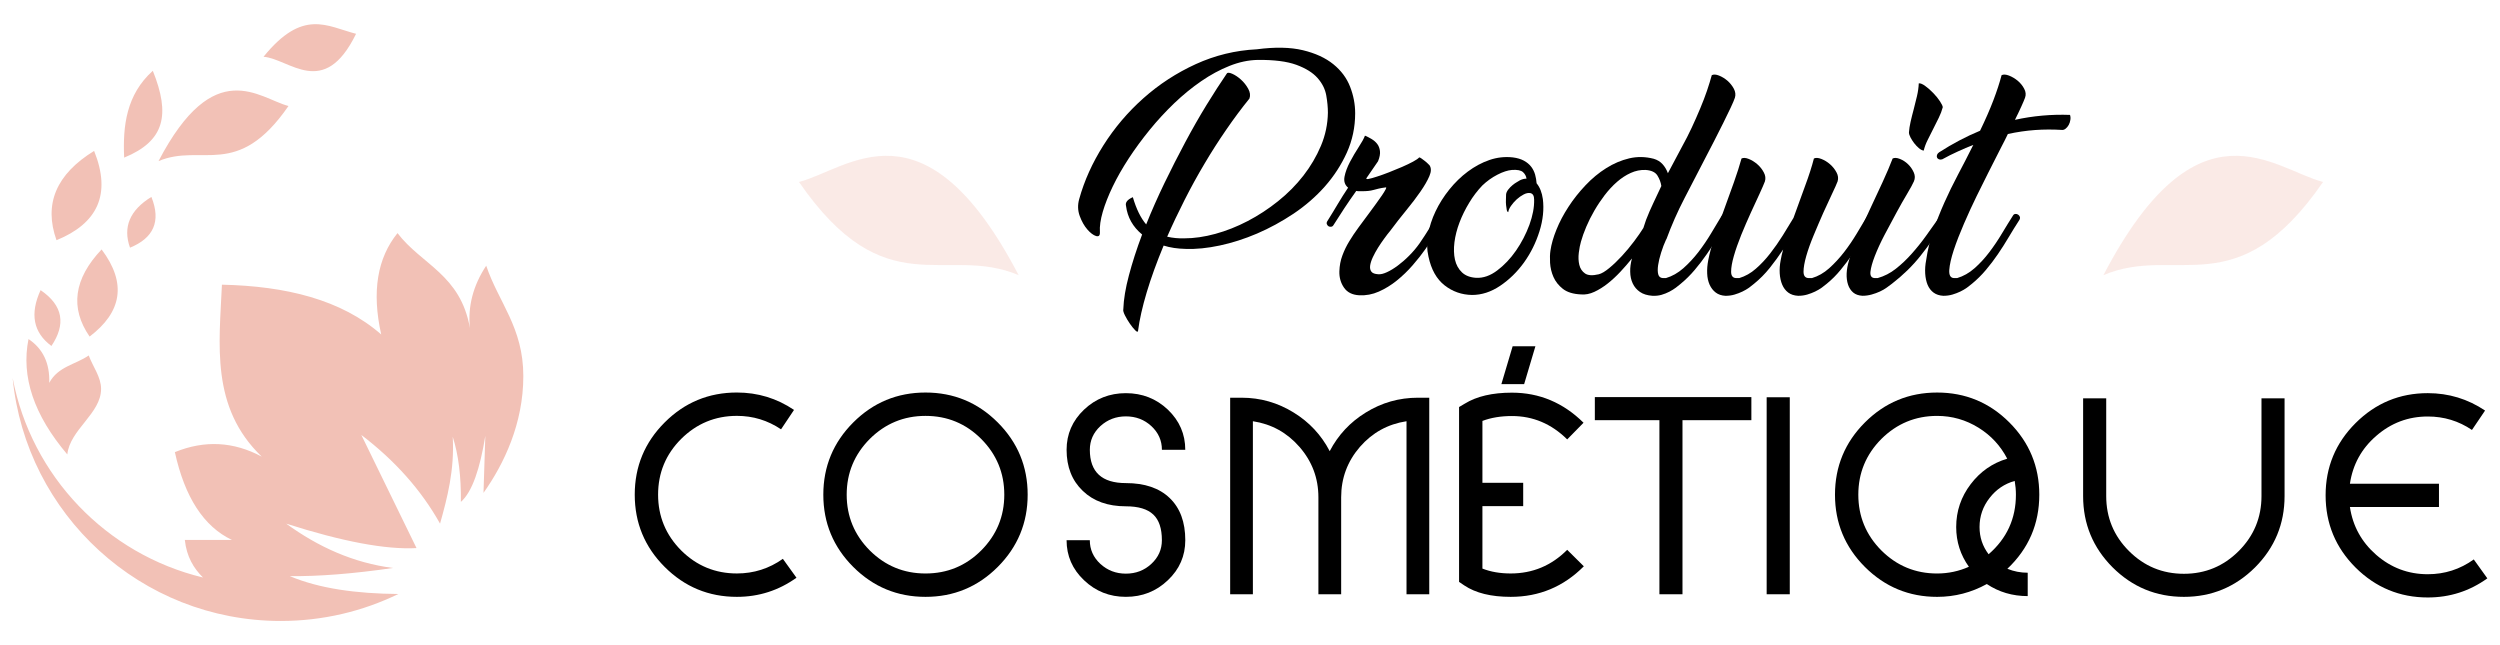 <?xml version="1.0" encoding="utf-8"?>
<!-- Generator: Adobe Illustrator 16.0.0, SVG Export Plug-In . SVG Version: 6.00 Build 0)  -->
<!DOCTYPE svg PUBLIC "-//W3C//DTD SVG 1.1//EN" "http://www.w3.org/Graphics/SVG/1.1/DTD/svg11.dtd">
<svg version="1.1" id="Calque_1" xmlns="http://www.w3.org/2000/svg" xmlns:xlink="http://www.w3.org/1999/xlink" x="0px" y="0px"
	 width="155px" height="40px" viewBox="0 0 155 40" enable-background="new 0 0 155 40" xml:space="preserve">
<g>
	<path fill-rule="evenodd" clip-rule="evenodd" fill="#F2C1B6" d="M29.977,30.558c1.272-1.796,2.469-4.297,2.469-7.239
		c0-3.024-1.534-4.565-2.301-6.846c-0.813,1.231-1.148,2.521-1.01,3.87c-0.583-3.323-2.993-3.927-4.49-5.89
		c-1.243,1.539-1.609,3.614-1.01,6.284c-2.479-2.166-5.911-3-9.876-3.087c-0.161,3.688-0.723,7.601,2.469,10.662
		c-1.749-0.939-3.544-1.032-5.387-0.28c0.615,2.801,1.794,4.615,3.536,5.443c-0.973,0-1.946,0-2.919,0
		c0.112,1.039,0.546,1.757,1.127,2.33c-5.98-1.438-10.638-6.282-11.801-12.364C1.609,31.893,8.737,38.5,17.405,38.5
		c2.613,0,5.085-0.599,7.288-1.671l0.003-0.001c-2.588-0.022-4.891-0.333-6.728-1.108c1.793,0.021,3.925-0.147,6.397-0.505
		c-2.457-0.317-4.635-1.305-6.622-2.75c3.493,1.116,6.186,1.621,8.081,1.516c-1.141-2.338-2.282-4.676-3.422-7.015
		c2.097,1.598,3.724,3.431,4.881,5.499c0.445-1.582,0.905-3.335,0.786-5.387c0.356,1.111,0.525,2.459,0.505,4.04
		c0.705-0.616,1.187-2.068,1.516-4.096C30.052,28.2,30.014,29.378,29.977,30.558L29.977,30.558z M16.338,3.52
		c1.608,0.123,3.744,2.664,5.738-1.424C20.266,1.627,18.78,0.508,16.338,3.52L16.338,3.52z M9.828,9.989
		c3.459-6.632,6.246-3.886,8.058-3.417C14.711,11.169,12.513,8.851,9.828,9.989L9.828,9.989z M7.698,9.772
		c2.532-1.034,2.867-2.675,1.777-5.383C7.834,5.862,7.607,7.806,7.698,9.772L7.698,9.772z M3.503,14.893
		c-0.8-2.244-0.022-4.089,2.332-5.537C6.925,12.064,6.035,13.857,3.503,14.893L3.503,14.893z M8.06,15.356
		c-0.454-1.275-0.012-2.325,1.326-3.148C10.004,13.748,9.499,14.768,8.06,15.356L8.06,15.356z M3.188,21.45
		c-1.122-0.833-1.347-1.987-0.671-3.462C3.932,18.952,4.083,20.118,3.188,21.45L3.188,21.45z M5.556,20.867
		c-1.228-1.778-0.98-3.58,0.743-5.402C7.892,17.584,7.532,19.366,5.556,20.867L5.556,20.867z M1.768,21.021
		c0.899,0.602,1.327,1.507,1.285,2.717c0.546-1.023,1.632-1.133,2.448-1.7c0.255,0.691,0.766,1.337,0.766,2.073
		c0,1.531-1.935,2.522-2.094,4.064C2.1,25.734,1.298,23.35,1.768,21.021z"/>
	<g>
		<path d="M76.064,4.557c0.044-0.067,0.157-0.061,0.337,0.018c0.181,0.08,0.36,0.199,0.541,0.363
			c0.18,0.161,0.329,0.353,0.447,0.565c0.119,0.214,0.144,0.418,0.076,0.607c-0.485,0.599-0.963,1.24-1.435,1.927
			c-0.474,0.687-0.928,1.396-1.36,2.128c-0.435,0.731-0.845,1.48-1.233,2.246c-0.389,0.767-0.747,1.521-1.072,2.264
			c0.337,0.078,0.692,0.113,1.063,0.102c0.608,0,1.25-0.093,1.926-0.278c0.677-0.186,1.343-0.449,2.002-0.793
			c0.658-0.343,1.286-0.753,1.882-1.231c0.597-0.477,1.121-1.005,1.572-1.585c0.449-0.579,0.813-1.197,1.089-1.854
			s0.419-1.341,0.43-2.05c0-0.326-0.033-0.682-0.101-1.069s-0.247-0.748-0.54-1.08c-0.294-0.332-0.732-0.605-1.316-0.819
			c-0.587-0.213-1.387-0.314-2.399-0.303c-0.573,0.011-1.157,0.136-1.748,0.372c-0.591,0.235-1.174,0.551-1.747,0.945
			c-0.574,0.394-1.133,0.851-1.674,1.367c-0.54,0.52-1.047,1.067-1.52,1.648c-0.473,0.58-0.907,1.17-1.301,1.772
			c-0.393,0.604-0.726,1.186-0.996,1.749s-0.476,1.086-0.617,1.57c-0.14,0.484-0.2,0.901-0.176,1.25
			c0.011,0.214-0.068,0.296-0.238,0.246c-0.167-0.051-0.348-0.187-0.539-0.406c-0.191-0.22-0.35-0.498-0.474-0.837
			c-0.123-0.337-0.134-0.687-0.033-1.047c0.315-1.138,0.815-2.248,1.503-3.336c0.687-1.087,1.514-2.061,2.483-2.922
			s2.049-1.565,3.243-2.111c1.193-0.545,2.455-0.853,3.782-0.919C79.047,2.908,80,2.927,80.775,3.112
			c0.777,0.187,1.408,0.477,1.893,0.871c0.485,0.393,0.83,0.858,1.038,1.395c0.208,0.533,0.314,1.083,0.314,1.646
			c0,0.867-0.174,1.68-0.517,2.44c-0.345,0.76-0.797,1.457-1.359,2.094c-0.563,0.636-1.211,1.197-1.942,1.689
			c-0.733,0.488-1.487,0.9-2.263,1.233c-0.778,0.332-1.549,0.579-2.314,0.742c-0.766,0.164-1.469,0.234-2.112,0.21
			c-0.507-0.01-0.962-0.078-1.368-0.206c-0.427,1.028-0.777,1.992-1.047,2.893c-0.269,0.901-0.45,1.7-0.54,2.399
			c-0.012,0.077-0.068,0.066-0.169-0.034c-0.102-0.103-0.212-0.236-0.329-0.405c-0.119-0.171-0.222-0.344-0.313-0.524
			c-0.09-0.18-0.125-0.31-0.101-0.388c0.021-0.608,0.137-1.308,0.347-2.095c0.208-0.787,0.48-1.634,0.818-2.533
			c-0.575-0.474-0.907-1.064-0.998-1.774c-0.056-0.214,0.086-0.393,0.423-0.54c0.214,0.731,0.49,1.295,0.827,1.689
			c0.338-0.845,0.716-1.697,1.132-2.56c0.417-0.861,0.846-1.704,1.284-2.524c0.439-0.822,0.881-1.597,1.326-2.323
			C75.251,5.782,75.67,5.131,76.064,4.557z"/>
		<path d="M88.394,15.419c-0.236,0.336-0.507,0.681-0.811,1.029c-0.304,0.35-0.632,0.664-0.98,0.945
			c-0.348,0.282-0.721,0.51-1.114,0.685s-0.8,0.25-1.214,0.229c-0.431-0.023-0.745-0.18-0.947-0.473
			c-0.203-0.294-0.299-0.631-0.287-1.015c0.011-0.347,0.072-0.675,0.187-0.979c0.111-0.303,0.254-0.6,0.43-0.886
			c0.174-0.288,0.365-0.572,0.573-0.854c0.209-0.281,0.426-0.574,0.65-0.878c0.147-0.204,0.294-0.403,0.44-0.6
			c0.146-0.197,0.27-0.373,0.37-0.523c0.102-0.153,0.175-0.273,0.221-0.363c0.045-0.091,0.045-0.13,0-0.118
			c-0.169,0.021-0.313,0.048-0.431,0.075c-0.119,0.028-0.229,0.057-0.33,0.085c-0.102,0.028-0.208,0.048-0.32,0.059
			c-0.112,0.013-0.248,0.017-0.406,0.017c-0.056,0-0.113,0-0.169,0c-0.055,0-0.112-0.004-0.168-0.017
			c-0.26,0.361-0.506,0.721-0.744,1.081c-0.235,0.36-0.461,0.709-0.675,1.048c-0.034,0.055-0.082,0.087-0.144,0.091
			c-0.062,0.008-0.116-0.004-0.161-0.032s-0.077-0.074-0.102-0.135c-0.021-0.062-0.005-0.132,0.052-0.211
			c0.227-0.36,0.436-0.707,0.633-1.039c0.198-0.332,0.408-0.667,0.635-1.005c-0.204-0.17-0.277-0.397-0.221-0.686
			c0.056-0.287,0.169-0.589,0.337-0.91c0.17-0.321,0.351-0.629,0.541-0.922c0.191-0.292,0.323-0.528,0.389-0.708
			c0.136,0.056,0.272,0.126,0.413,0.211c0.142,0.084,0.257,0.186,0.348,0.305c0.09,0.117,0.146,0.263,0.168,0.437
			c0.022,0.177-0.017,0.388-0.118,0.635l-0.708,1.03c-0.047,0.067-0.007,0.09,0.117,0.067s0.298-0.07,0.522-0.145
			c0.228-0.072,0.476-0.161,0.752-0.269s0.543-0.217,0.803-0.33c0.259-0.112,0.487-0.223,0.685-0.329s0.322-0.193,0.379-0.263
			c0.035,0,0.082,0.024,0.145,0.069c0.061,0.044,0.128,0.095,0.202,0.15c0.073,0.057,0.138,0.112,0.194,0.17
			c0.057,0.057,0.09,0.09,0.102,0.101c0.112,0.17,0.11,0.392-0.009,0.666c-0.118,0.278-0.3,0.596-0.549,0.956
			c-0.247,0.36-0.541,0.746-0.878,1.157c-0.338,0.412-0.67,0.837-0.996,1.275c-0.114,0.135-0.236,0.295-0.371,0.48
			c-0.137,0.186-0.266,0.378-0.39,0.573c-0.124,0.199-0.23,0.393-0.32,0.584s-0.146,0.365-0.17,0.523
			c-0.022,0.157,0.004,0.285,0.077,0.38c0.072,0.098,0.217,0.149,0.431,0.161c0.146,0.012,0.322-0.031,0.531-0.127
			c0.209-0.095,0.431-0.23,0.668-0.405c0.236-0.176,0.474-0.38,0.708-0.616c0.237-0.237,0.452-0.49,0.643-0.76
			c0.225-0.327,0.431-0.644,0.616-0.946c0.187-0.305,0.341-0.568,0.465-0.793c0.045-0.057,0.1-0.089,0.16-0.094
			c0.063-0.005,0.12,0.008,0.169,0.042c0.052,0.033,0.085,0.078,0.101,0.136c0.019,0.057,0.004,0.123-0.04,0.201
			c-0.193,0.294-0.372,0.593-0.54,0.896C88.765,14.845,88.585,15.138,88.394,15.419z"/>
		<path d="M93.798,9.759c0.27,0.034,0.499,0.103,0.686,0.204c0.185,0.102,0.335,0.226,0.447,0.372
			c0.112,0.145,0.193,0.309,0.245,0.489c0.049,0.18,0.081,0.36,0.093,0.54c0.204,0.248,0.331,0.574,0.388,0.979
			c0.078,0.63,0.009,1.299-0.211,2.001c-0.221,0.705-0.541,1.349-0.962,1.936c-0.423,0.585-0.916,1.064-1.479,1.443
			c-0.563,0.378-1.143,0.565-1.739,0.565c-0.641-0.01-1.21-0.211-1.705-0.599c-0.496-0.39-0.828-0.983-0.997-1.783
			c-0.1-0.427-0.11-0.883-0.025-1.367c0.084-0.484,0.239-0.963,0.465-1.436c0.224-0.473,0.511-0.925,0.854-1.352
			c0.344-0.428,0.726-0.801,1.147-1.114c0.424-0.315,0.87-0.557,1.343-0.718C92.818,9.757,93.305,9.704,93.798,9.759z
			 M93.512,13.153c-0.045-0.01-0.077-0.058-0.094-0.144c-0.017-0.084-0.031-0.18-0.041-0.286c-0.012-0.106-0.015-0.222-0.009-0.345
			c0.007-0.125,0.009-0.233,0.009-0.321c0.01-0.102,0.056-0.204,0.135-0.305c0.08-0.102,0.165-0.19,0.263-0.271
			c0.094-0.079,0.187-0.143,0.277-0.193c0.09-0.052,0.153-0.087,0.187-0.111c0.134-0.066,0.269-0.101,0.405-0.101
			c-0.023-0.157-0.096-0.293-0.219-0.405c-0.125-0.112-0.352-0.157-0.678-0.135c-0.269,0.022-0.574,0.121-0.91,0.296
			c-0.339,0.174-0.648,0.396-0.932,0.667c-0.301,0.315-0.576,0.673-0.816,1.073c-0.241,0.398-0.444,0.807-0.601,1.224
			c-0.158,0.417-0.262,0.825-0.313,1.225c-0.049,0.399-0.039,0.76,0.033,1.08c0.074,0.321,0.219,0.583,0.432,0.785
			c0.214,0.204,0.507,0.316,0.879,0.339c0.438,0.022,0.876-0.129,1.309-0.457c0.435-0.327,0.822-0.736,1.166-1.231
			c0.343-0.496,0.618-1.028,0.829-1.597c0.206-0.57,0.305-1.09,0.293-1.562c0-0.237-0.077-0.372-0.236-0.406
			c-0.124-0.022-0.262,0.005-0.414,0.085c-0.15,0.078-0.294,0.18-0.43,0.302c-0.136,0.126-0.254,0.261-0.355,0.406
			C93.579,12.912,93.523,13.043,93.512,13.153z"/>
		<path d="M103.309,14.826c-0.125,0.271-0.231,0.55-0.32,0.837c-0.092,0.287-0.151,0.546-0.186,0.777
			c-0.033,0.229-0.031,0.419,0.007,0.565c0.038,0.147,0.132,0.226,0.28,0.235h0.202c0.383-0.113,0.74-0.315,1.073-0.607
			c0.33-0.292,0.642-0.626,0.929-0.996c0.285-0.372,0.55-0.761,0.793-1.166c0.241-0.405,0.464-0.777,0.667-1.113
			c0.033-0.057,0.085-0.089,0.151-0.094c0.067-0.005,0.129,0.008,0.178,0.042c0.053,0.033,0.088,0.078,0.109,0.136
			c0.023,0.057,0.012,0.123-0.034,0.201c-0.226,0.35-0.444,0.703-0.658,1.063c-0.214,0.361-0.438,0.712-0.676,1.048
			c-0.234,0.339-0.486,0.665-0.751,0.98c-0.266,0.315-0.555,0.603-0.869,0.861c-0.08,0.068-0.179,0.146-0.296,0.237
			c-0.119,0.089-0.254,0.174-0.406,0.253c-0.151,0.078-0.314,0.144-0.489,0.195c-0.174,0.049-0.363,0.069-0.565,0.059
			c-0.316-0.023-0.572-0.102-0.769-0.238c-0.197-0.135-0.347-0.31-0.447-0.522c-0.103-0.214-0.155-0.456-0.159-0.727
			c-0.008-0.269,0.03-0.547,0.109-0.827c-0.228,0.28-0.466,0.559-0.719,0.827c-0.254,0.271-0.515,0.513-0.786,0.727
			c-0.27,0.213-0.546,0.386-0.827,0.516c-0.282,0.13-0.558,0.184-0.828,0.159c-0.485-0.021-0.859-0.137-1.125-0.346
			c-0.264-0.208-0.458-0.453-0.582-0.735c-0.123-0.28-0.192-0.573-0.211-0.878c-0.016-0.304-0.008-0.557,0.024-0.759
			c0.057-0.396,0.181-0.83,0.373-1.301c0.19-0.473,0.438-0.943,0.744-1.411c0.302-0.467,0.654-0.911,1.055-1.334
			c0.398-0.423,0.827-0.777,1.284-1.064c0.456-0.287,0.931-0.49,1.427-0.608c0.497-0.117,1.003-0.108,1.52,0.026
			c0.225,0.066,0.409,0.18,0.55,0.338c0.14,0.155,0.251,0.343,0.329,0.557l0.88-1.654c0.213-0.383,0.412-0.774,0.599-1.174
			c0.186-0.4,0.36-0.793,0.523-1.184c0.163-0.389,0.304-0.757,0.423-1.106c0.118-0.348,0.215-0.669,0.296-0.961
			c0.111-0.057,0.26-0.049,0.446,0.024c0.186,0.073,0.36,0.181,0.525,0.32c0.161,0.142,0.295,0.307,0.397,0.498
			c0.1,0.192,0.121,0.378,0.065,0.558c-0.045,0.136-0.132,0.34-0.262,0.617c-0.128,0.275-0.282,0.587-0.455,0.937
			c-0.175,0.35-0.36,0.718-0.559,1.107c-0.195,0.387-0.392,0.763-0.582,1.123c-0.417,0.81-0.84,1.626-1.268,2.448
			c-0.428,0.823-0.805,1.679-1.131,2.567V14.826z M99.121,17.006c0.18-0.045,0.399-0.175,0.656-0.389
			c0.26-0.213,0.521-0.466,0.787-0.753c0.264-0.286,0.514-0.587,0.751-0.903c0.235-0.314,0.428-0.59,0.574-0.827l0.169-0.507
			c0.136-0.349,0.283-0.694,0.448-1.038c0.162-0.344,0.33-0.695,0.497-1.057c-0.033-0.224-0.115-0.44-0.243-0.649
			c-0.13-0.208-0.377-0.323-0.736-0.346c-0.315-0.012-0.622,0.05-0.92,0.186c-0.3,0.135-0.583,0.321-0.854,0.557
			c-0.27,0.237-0.522,0.51-0.761,0.82c-0.235,0.31-0.449,0.63-0.641,0.962c-0.192,0.333-0.359,0.665-0.499,0.995
			c-0.142,0.334-0.251,0.641-0.329,0.922c-0.056,0.192-0.103,0.423-0.135,0.693c-0.033,0.27-0.024,0.521,0.032,0.751
			c0.057,0.231,0.175,0.408,0.355,0.532S98.735,17.097,99.121,17.006z"/>
		<path d="M112.462,9.828c0.112-0.057,0.265-0.049,0.458,0.025c0.19,0.073,0.371,0.182,0.54,0.329
			c0.167,0.146,0.302,0.314,0.404,0.507c0.103,0.19,0.123,0.376,0.068,0.557c-0.059,0.157-0.171,0.411-0.339,0.761
			c-0.167,0.349-0.351,0.746-0.55,1.19c-0.195,0.445-0.394,0.903-0.589,1.375c-0.198,0.475-0.354,0.908-0.466,1.302
			c-0.112,0.395-0.169,0.718-0.169,0.971c0,0.254,0.102,0.387,0.306,0.396h0.219c0.382-0.113,0.736-0.315,1.063-0.607
			c0.327-0.292,0.635-0.626,0.923-0.996c0.287-0.372,0.551-0.761,0.794-1.166c0.24-0.405,0.464-0.777,0.665-1.113
			c0.033-0.057,0.086-0.089,0.152-0.094c0.067-0.005,0.128,0.008,0.178,0.042c0.052,0.033,0.088,0.078,0.109,0.136
			c0.022,0.057,0.013,0.123-0.034,0.201c-0.225,0.35-0.445,0.703-0.659,1.063c-0.214,0.361-0.438,0.712-0.675,1.048
			c-0.235,0.339-0.484,0.665-0.743,0.98c-0.257,0.315-0.545,0.603-0.861,0.861c-0.079,0.068-0.18,0.146-0.304,0.237
			c-0.125,0.089-0.263,0.171-0.415,0.244c-0.15,0.073-0.314,0.134-0.487,0.186c-0.175,0.052-0.362,0.077-0.566,0.077
			c-0.249-0.013-0.454-0.08-0.616-0.202c-0.165-0.125-0.287-0.288-0.372-0.491s-0.136-0.433-0.153-0.692
			c-0.016-0.259,0.003-0.535,0.06-0.828c0.034-0.202,0.085-0.422,0.152-0.658c-0.261,0.394-0.535,0.774-0.829,1.141
			c-0.292,0.365-0.618,0.695-0.979,0.987c-0.078,0.068-0.179,0.146-0.301,0.237c-0.126,0.089-0.263,0.171-0.417,0.244
			c-0.151,0.073-0.313,0.134-0.487,0.186c-0.176,0.052-0.363,0.077-0.567,0.077c-0.235-0.013-0.438-0.08-0.599-0.202
			c-0.165-0.125-0.29-0.288-0.382-0.491c-0.089-0.203-0.14-0.433-0.149-0.692c-0.012-0.259,0.01-0.535,0.067-0.828
			c0.078-0.405,0.206-0.883,0.387-1.436c0.181-0.552,0.377-1.117,0.593-1.697c0.214-0.579,0.418-1.148,0.615-1.705
			c0.196-0.558,0.353-1.045,0.466-1.461c0.112-0.057,0.261-0.049,0.446,0.025c0.186,0.073,0.362,0.182,0.533,0.329
			c0.168,0.146,0.303,0.314,0.403,0.507c0.103,0.19,0.125,0.376,0.069,0.557c-0.058,0.157-0.168,0.411-0.329,0.761
			c-0.165,0.349-0.349,0.746-0.549,1.19c-0.204,0.445-0.399,0.903-0.593,1.375c-0.19,0.475-0.343,0.908-0.455,1.302
			c-0.113,0.395-0.169,0.718-0.169,0.971c0,0.254,0.102,0.387,0.304,0.396h0.203c0.371-0.113,0.716-0.305,1.029-0.583
			c0.315-0.274,0.61-0.589,0.886-0.944c0.278-0.356,0.536-0.727,0.779-1.115c0.241-0.389,0.463-0.752,0.666-1.089
			c0.238-0.665,0.476-1.323,0.718-1.978C112.157,10.88,112.339,10.312,112.462,9.828z"/>
		<path d="M117.343,9.828c0.112-0.057,0.262-0.049,0.449,0.025c0.187,0.073,0.354,0.182,0.507,0.329
			c0.152,0.146,0.268,0.314,0.354,0.507c0.085,0.19,0.088,0.376,0.009,0.557c-0.067,0.157-0.206,0.411-0.414,0.761
			c-0.208,0.349-0.435,0.746-0.675,1.19c-0.242,0.445-0.488,0.903-0.736,1.375c-0.248,0.475-0.445,0.908-0.598,1.302
			c-0.154,0.395-0.243,0.718-0.271,0.971c-0.028,0.254,0.061,0.387,0.262,0.396h0.186c0.407-0.113,0.781-0.305,1.133-0.583
			c0.348-0.274,0.678-0.587,0.986-0.937c0.312-0.35,0.604-0.715,0.879-1.098s0.533-0.744,0.769-1.081
			c0.046-0.057,0.103-0.087,0.169-0.093c0.067-0.006,0.125,0.006,0.169,0.033c0.045,0.029,0.072,0.074,0.085,0.136
			s-0.018,0.133-0.085,0.211c-0.472,0.731-0.956,1.41-1.451,2.034c-0.497,0.627-1.088,1.203-1.774,1.732
			c-0.091,0.068-0.198,0.146-0.321,0.237c-0.124,0.089-0.263,0.171-0.423,0.244c-0.156,0.073-0.33,0.134-0.514,0.186
			c-0.186,0.052-0.375,0.077-0.566,0.077c-0.235-0.013-0.429-0.08-0.574-0.202c-0.146-0.125-0.254-0.288-0.32-0.491
			c-0.067-0.203-0.096-0.433-0.086-0.692c0.011-0.259,0.063-0.535,0.152-0.828c0.112-0.405,0.287-0.883,0.524-1.436
			c0.236-0.552,0.489-1.117,0.76-1.697c0.27-0.579,0.535-1.148,0.794-1.705C116.977,10.731,117.187,10.244,117.343,9.828z
			 M118.964,5.167c0.104-0.012,0.238,0.043,0.406,0.168c0.169,0.122,0.335,0.269,0.497,0.438c0.164,0.169,0.303,0.341,0.416,0.515
			c0.112,0.176,0.168,0.296,0.168,0.362c-0.056,0.215-0.139,0.432-0.246,0.65c-0.104,0.219-0.219,0.447-0.338,0.677
			c-0.116,0.229-0.23,0.459-0.344,0.685c-0.115,0.226-0.198,0.448-0.253,0.676c-0.091-0.012-0.191-0.062-0.297-0.152
			c-0.107-0.09-0.204-0.193-0.297-0.313c-0.089-0.119-0.165-0.237-0.226-0.354c-0.064-0.119-0.095-0.222-0.095-0.313
			c0.013-0.19,0.045-0.41,0.102-0.658c0.058-0.248,0.12-0.506,0.194-0.776c0.072-0.27,0.14-0.544,0.203-0.819
			C118.919,5.675,118.954,5.413,118.964,5.167z"/>
		<path d="M120.417,9.878c-0.079,0.023-0.146,0.023-0.201,0c-0.059-0.022-0.097-0.06-0.12-0.11c-0.021-0.05-0.021-0.106,0-0.168
			c0.023-0.062,0.067-0.115,0.135-0.16c0.823-0.53,1.666-0.975,2.533-1.335c0.327-0.675,0.602-1.302,0.821-1.875
			c0.218-0.574,0.391-1.099,0.513-1.569c0.112-0.057,0.267-0.049,0.458,0.024c0.19,0.073,0.371,0.181,0.541,0.32
			c0.168,0.142,0.304,0.307,0.403,0.498c0.103,0.192,0.118,0.378,0.052,0.558c-0.046,0.123-0.12,0.303-0.229,0.541
			c-0.107,0.236-0.238,0.513-0.396,0.828c1.125-0.248,2.264-0.349,3.413-0.306c0.032,0.092,0.041,0.193,0.023,0.306
			c-0.015,0.112-0.049,0.216-0.101,0.313c-0.052,0.096-0.116,0.173-0.194,0.235c-0.079,0.063-0.156,0.087-0.235,0.077
			c-0.564-0.034-1.118-0.032-1.664,0.007c-0.547,0.04-1.106,0.121-1.681,0.246c-0.124,0.258-0.253,0.518-0.391,0.777
			c-0.132,0.258-0.263,0.512-0.386,0.76c-0.081,0.158-0.228,0.447-0.441,0.869c-0.213,0.423-0.451,0.904-0.718,1.444
			c-0.265,0.54-0.525,1.108-0.784,1.707c-0.258,0.595-0.47,1.142-0.634,1.637c-0.162,0.496-0.256,0.906-0.279,1.233
			c-0.021,0.326,0.075,0.496,0.287,0.506h0.203c0.383-0.113,0.741-0.315,1.073-0.607s0.639-0.626,0.919-0.996
			c0.283-0.372,0.545-0.761,0.786-1.166c0.243-0.405,0.471-0.777,0.686-1.113c0.033-0.057,0.08-0.089,0.145-0.094
			c0.061-0.005,0.116,0.008,0.168,0.042c0.05,0.033,0.086,0.078,0.109,0.136c0.021,0.057,0.012,0.123-0.034,0.201
			c-0.226,0.35-0.446,0.703-0.659,1.063c-0.213,0.361-0.438,0.712-0.666,1.048c-0.23,0.339-0.479,0.665-0.744,0.98
			s-0.555,0.603-0.87,0.861c-0.078,0.068-0.181,0.146-0.303,0.237c-0.125,0.089-0.262,0.171-0.415,0.244
			c-0.151,0.073-0.313,0.134-0.488,0.186c-0.177,0.052-0.363,0.077-0.567,0.077c-0.236-0.013-0.437-0.077-0.6-0.195
			c-0.162-0.117-0.285-0.279-0.372-0.48c-0.084-0.203-0.134-0.437-0.151-0.702c-0.016-0.264,0.002-0.543,0.06-0.836
			c0.089-0.619,0.235-1.225,0.439-1.817c0.203-0.589,0.433-1.174,0.692-1.755c0.258-0.579,0.541-1.156,0.844-1.73
			c0.306-0.575,0.603-1.154,0.895-1.739l0.053-0.102c-0.316,0.123-0.635,0.259-0.955,0.406
			C121.065,9.535,120.743,9.698,120.417,9.878z"/>
	</g>
	<g>
		<g>
			<path d="M41.21,35.149c-1.238-1.237-1.856-2.73-1.856-4.479s0.618-3.242,1.856-4.479c1.237-1.237,2.73-1.855,4.478-1.855
				c1.293,0,2.474,0.358,3.541,1.079l-0.804,1.203c-0.828-0.557-1.739-0.834-2.737-0.834c-1.345,0-2.497,0.477-3.456,1.429
				c-0.954,0.954-1.43,2.106-1.43,3.457c0,1.344,0.477,2.497,1.43,3.456c0.959,0.954,2.111,1.429,3.456,1.429
				c1.048,0,1.998-0.303,2.85-0.907l0.843,1.172c-1.104,0.79-2.335,1.185-3.693,1.185C43.94,37.005,42.447,36.387,41.21,35.149z"/>
			<path d="M57.381,24.337c1.749,0,3.241,0.618,4.479,1.855c1.236,1.236,1.855,2.73,1.855,4.479s-0.62,3.241-1.855,4.479
				c-1.238,1.237-2.73,1.855-4.479,1.855c-1.749,0-3.242-0.618-4.479-1.855c-1.237-1.237-1.856-2.73-1.856-4.479
				s0.619-3.242,1.856-4.479C54.14,24.955,55.632,24.337,57.381,24.337z M57.381,35.556c1.351,0,2.503-0.475,3.455-1.429
				c0.954-0.959,1.43-2.112,1.43-3.456c0-1.345-0.476-2.496-1.43-3.457c-0.952-0.952-2.104-1.429-3.455-1.429
				c-1.345,0-2.497,0.477-3.456,1.429c-0.953,0.961-1.43,2.112-1.43,3.457c0,1.344,0.477,2.497,1.43,3.456
				C54.885,35.081,56.036,35.556,57.381,35.556z"/>
			<path d="M67.209,35.974c-0.72-0.683-1.081-1.508-1.081-2.48h1.44c0,0.573,0.218,1.062,0.653,1.466
				c0.442,0.405,0.969,0.606,1.582,0.606c0.618,0,1.146-0.201,1.58-0.606c0.437-0.404,0.654-0.893,0.654-1.466
				c0-0.727-0.177-1.257-0.53-1.59c-0.359-0.343-0.928-0.513-1.704-0.513c-1.117,0-2.008-0.318-2.67-0.957
				c-0.669-0.637-1.004-1.486-1.004-2.546c0-0.973,0.36-1.803,1.081-2.49c0.719-0.682,1.584-1.022,2.594-1.022
				c1.016,0,1.884,0.341,2.604,1.022c0.719,0.688,1.079,1.518,1.079,2.49h-1.448c0-0.575-0.218-1.064-0.654-1.469
				c-0.435-0.402-0.962-0.604-1.58-0.604c-0.613,0-1.14,0.202-1.582,0.604c-0.435,0.404-0.653,0.894-0.653,1.469
				c0,1.377,0.745,2.064,2.235,2.064c1.167,0,2.073,0.308,2.717,0.927c0.645,0.619,0.966,1.49,0.966,2.614
				c0,0.973-0.36,1.798-1.079,2.48c-0.72,0.688-1.588,1.031-2.604,1.031C68.793,37.005,67.929,36.661,67.209,35.974z"/>
			<path d="M82.442,27.972c0.523-1.003,1.269-1.801,2.234-2.394c0.992-0.614,2.069-0.92,3.238-0.92h0.7v12.186h-1.41V26.116
				c-1.155,0.177-2.118,0.707-2.889,1.591c-0.774,0.896-1.163,1.938-1.163,3.125v6.012h-1.411v-6.012
				c0-1.188-0.393-2.229-1.174-3.125c-0.771-0.884-1.732-1.414-2.888-1.591v10.728H76.27V24.658h0.71
				c1.161,0,2.237,0.306,3.229,0.92C81.175,26.171,81.92,26.969,82.442,27.972z"/>
			<path d="M98.197,35.111c-1.256,1.263-2.768,1.894-4.533,1.894c-1.214,0-2.174-0.236-2.881-0.71l-0.321-0.218V25.236l0.352-0.208
				c0.737-0.455,1.712-0.683,2.926-0.683c1.702,0,3.183,0.623,4.439,1.865l-1.013,1.033c-0.979-0.967-2.121-1.449-3.427-1.449
				c-0.688,0-1.298,0.102-1.829,0.303v3.835h2.528v1.448H91.91v3.872c0.512,0.202,1.096,0.303,1.754,0.303
				c1.361,0,2.531-0.489,3.502-1.467L98.197,35.111z M94.497,23.815h-1.411l0.698-2.348h1.412L94.497,23.815z"/>
			<path d="M108.585,24.62v1.431h-4.271v10.793h-1.43V26.051H98.88V24.62H108.585z"/>
			<path d="M109.533,24.63h1.433v12.214h-1.433V24.63z"/>
			<path d="M126.436,30.671c0,1.813-0.658,3.342-1.979,4.593c0.398,0.163,0.818,0.245,1.261,0.245v1.449
				c-0.942,0-1.786-0.249-2.536-0.748c-0.962,0.529-1.984,0.795-3.079,0.795c-1.748,0-3.24-0.618-4.479-1.855
				c-1.237-1.237-1.855-2.73-1.855-4.479s0.618-3.242,1.855-4.479c1.238-1.237,2.73-1.855,4.479-1.855
				c1.749,0,3.241,0.618,4.479,1.855C125.817,27.429,126.436,28.923,126.436,30.671z M122.071,35.14
				c-0.522-0.732-0.787-1.553-0.787-2.463c0-0.988,0.302-1.876,0.899-2.659c0.589-0.776,1.341-1.304,2.265-1.58
				c-0.418-0.803-1.007-1.44-1.771-1.915c-0.791-0.491-1.648-0.737-2.576-0.737c-1.345,0-2.496,0.477-3.456,1.429
				c-0.953,0.961-1.429,2.112-1.429,3.457c0,1.344,0.476,2.497,1.429,3.456c0.96,0.954,2.111,1.429,3.456,1.429
				C120.791,35.556,121.448,35.417,122.071,35.14z M123.294,34.364c1.128-0.978,1.693-2.208,1.693-3.693
				c0-0.283-0.026-0.568-0.075-0.853c-0.633,0.177-1.149,0.528-1.554,1.051c-0.417,0.531-0.626,1.134-0.626,1.808
				C122.732,33.311,122.92,33.871,123.294,34.364z"/>
			<path d="M140.212,24.695h1.431v6.061c0,1.726-0.609,3.197-1.829,4.422c-1.226,1.218-2.695,1.827-4.411,1.827
				c-1.724,0-3.196-0.609-4.42-1.827c-1.22-1.225-1.83-2.696-1.83-4.422v-6.061h1.432v6.061c0,1.331,0.469,2.468,1.411,3.408
				c0.939,0.94,2.073,1.411,3.407,1.411c1.326,0,2.459-0.471,3.398-1.411c0.94-0.94,1.411-2.077,1.411-3.408V24.695z"/>
			<path d="M154.215,35.858c-1.099,0.79-2.327,1.185-3.692,1.185c-1.74,0-3.234-0.619-4.477-1.854
				c-1.239-1.238-1.858-2.731-1.858-4.479c0-1.75,0.619-3.243,1.858-4.479c1.242-1.238,2.736-1.856,4.477-1.856
				c1.295,0,2.478,0.359,3.551,1.079l-0.813,1.203c-0.822-0.557-1.734-0.834-2.738-0.834c-1.213,0-2.277,0.4-3.199,1.204
				c-0.91,0.787-1.451,1.775-1.629,2.963h5.521v1.446h-5.521c0.178,1.182,0.719,2.168,1.629,2.964
				c0.922,0.802,1.986,1.202,3.199,1.202c1.047,0,1.998-0.304,2.851-0.917L154.215,35.858z"/>
		</g>
	</g>
	<g opacity="0.5">
		<path fill-rule="evenodd" clip-rule="evenodd" fill="#F6D5CE" d="M130.412,17.06c5.847-11.212,10.558-6.568,13.619-5.778
			C138.667,19.055,134.952,15.135,130.412,17.06L130.412,17.06z"/>
		<path fill-rule="evenodd" clip-rule="evenodd" fill="#F6D5CE" d="M63.156,17.06c-4.54-1.925-8.254,1.995-13.619-5.778
			C52.598,10.491,57.31,5.848,63.156,17.06L63.156,17.06z"/>
	</g>
</g>
</svg>
